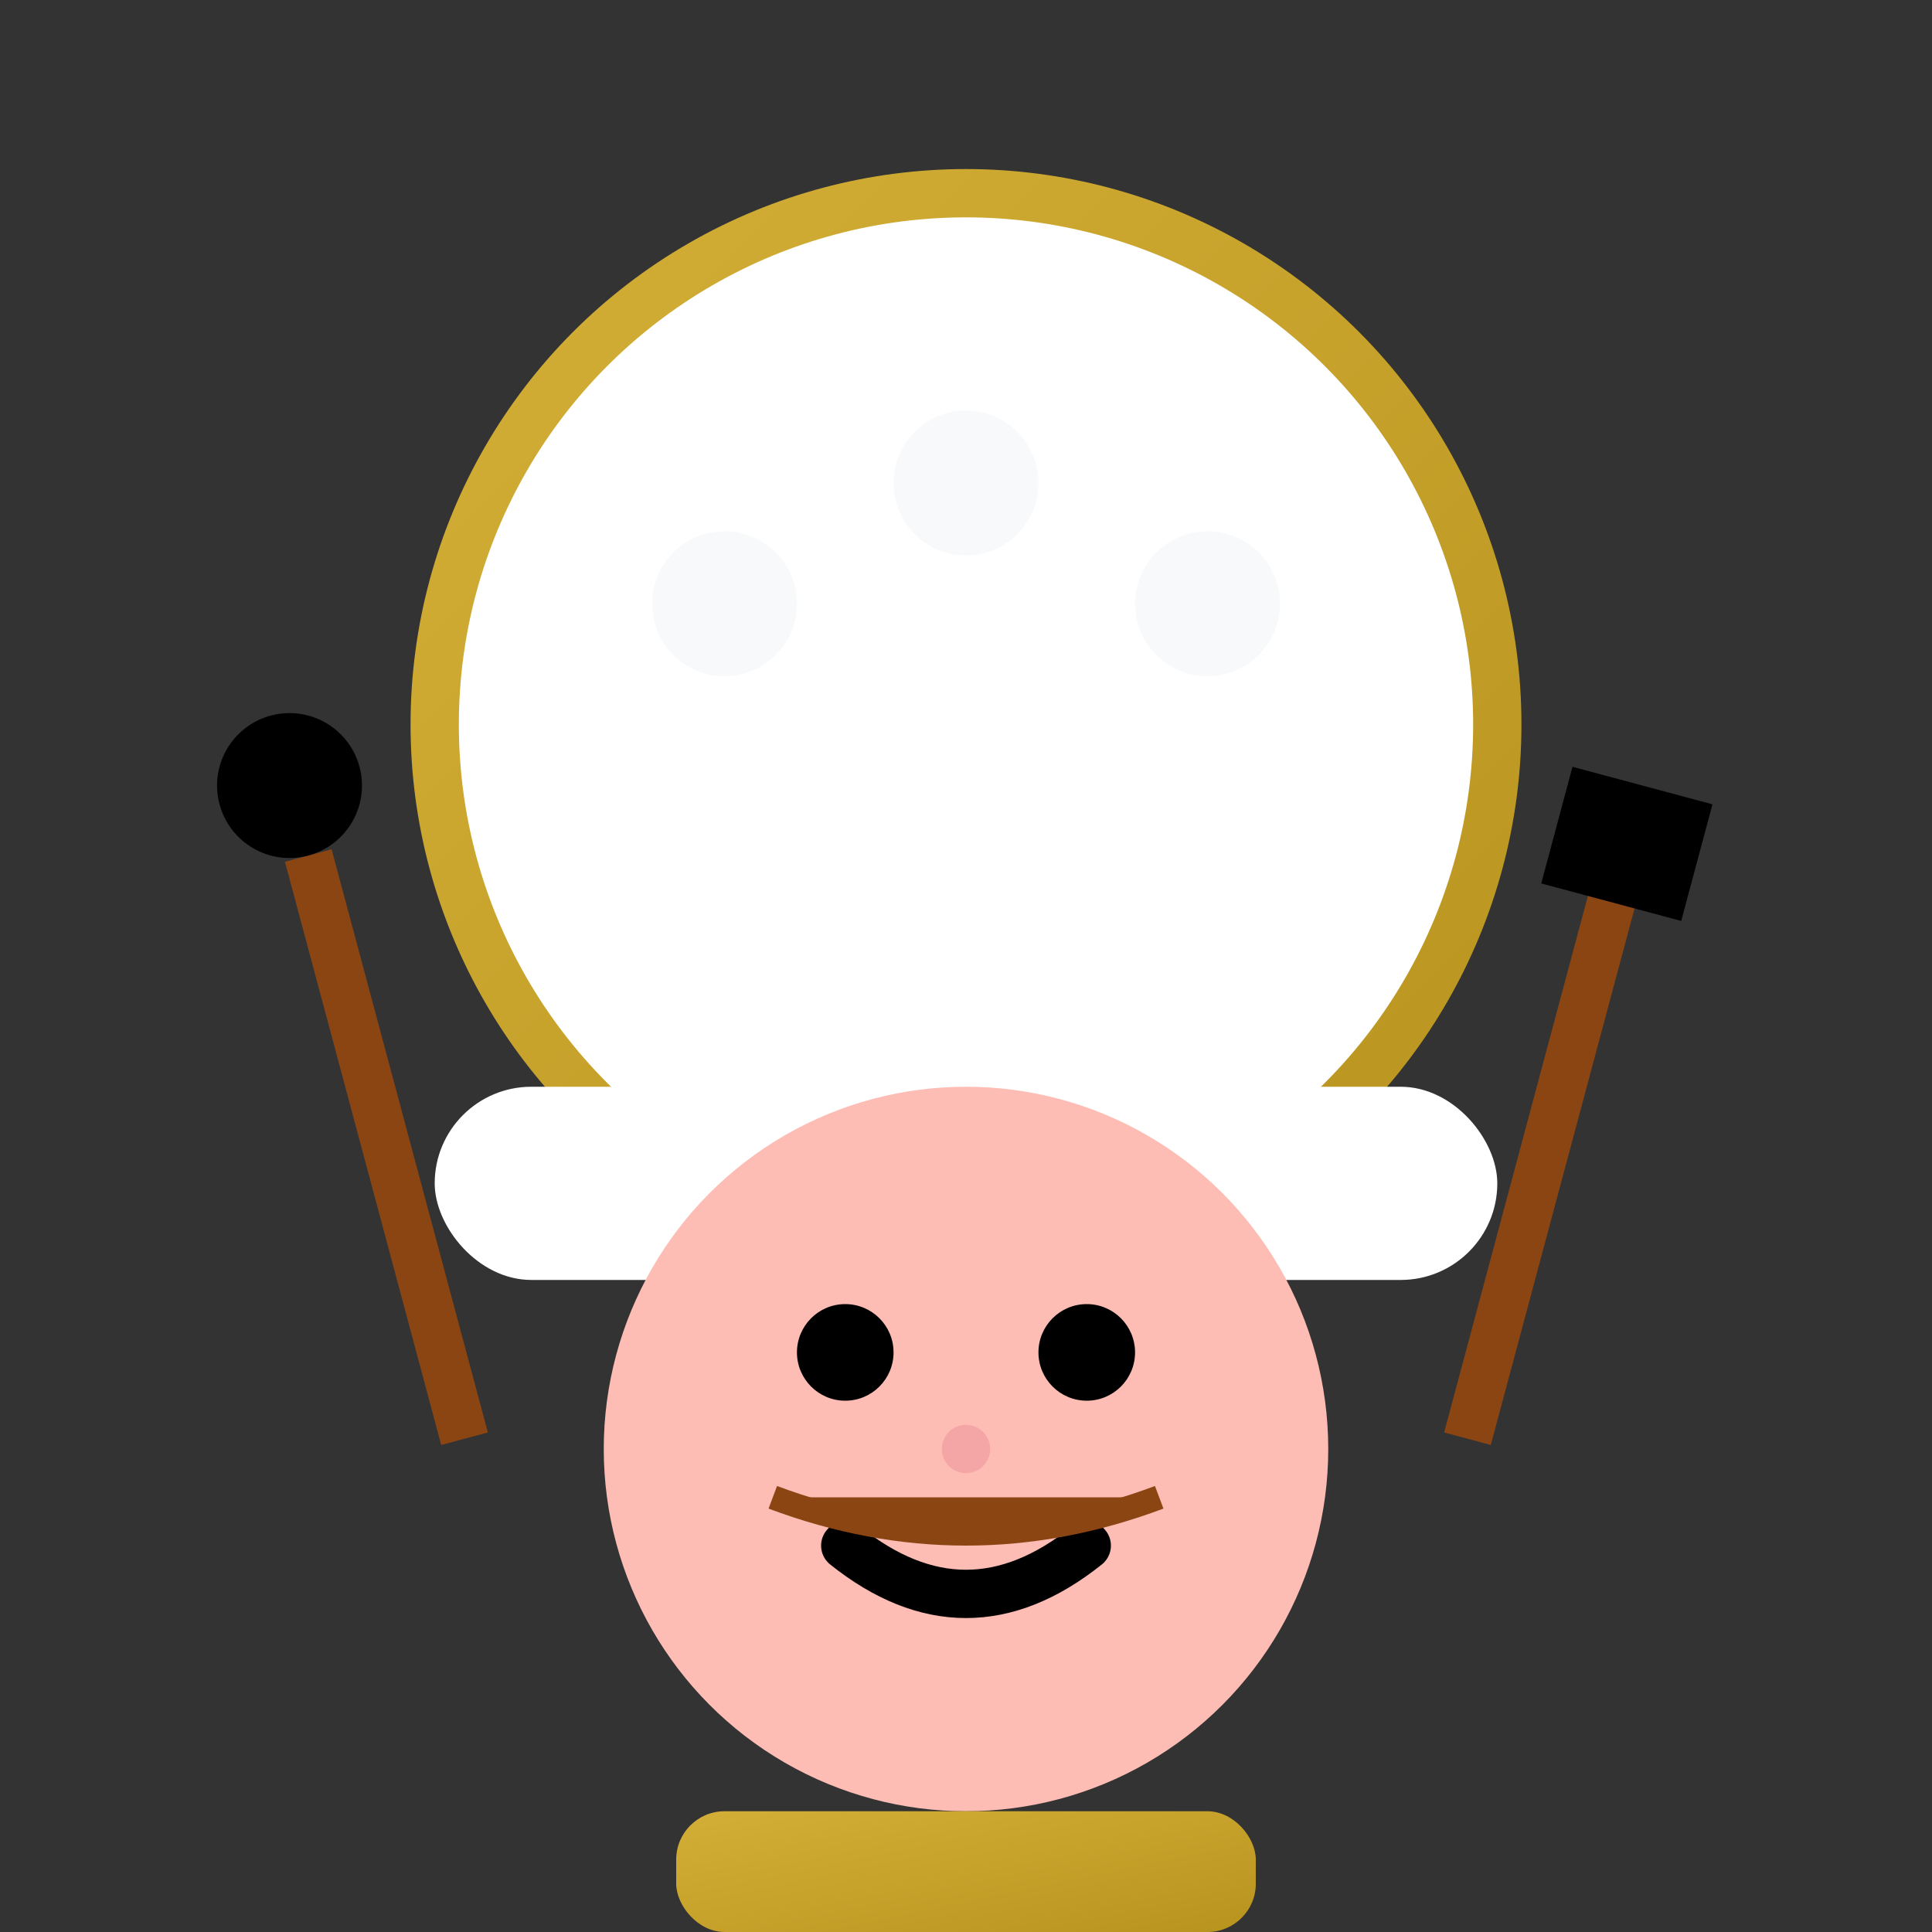 <svg xmlns="http://www.w3.org/2000/svg" viewBox="0 0 80 80" width="80" height="80">
    <rect x="0" y="0" width="80" height="80" fill="#333333" stroke="none"/>
    <defs>
        <linearGradient id="chefGradient" x1="0%" y1="0%" x2="100%" y2="100%">
            <stop offset="0%" style="stop-color:#d4af37;stop-opacity:1" />
            <stop offset="100%" style="stop-color:#b8941f;stop-opacity:1" />
        </linearGradient>
    </defs>
    
    <!-- Chef hat -->
    <circle cx="40" cy="30" r="22" fill="#fff" stroke="url(#chefGradient)" stroke-width="2"/>
    <rect x="18" y="45" width="44" height="8" fill="#fff" rx="4"/>
    
    <!-- Hat details -->
    <path d="M25 30 Q30 20 35 30 Q40 20 45 30 Q50 20 55 30" fill="#fff"/>
    <circle cx="30" cy="25" r="3" fill="#f8f9fa"/>
    <circle cx="40" cy="20" r="3" fill="#f8f9fa"/>
    <circle cx="50" cy="25" r="3" fill="#f8f9fa"/>
    
    <!-- Face -->
    <circle cx="40" cy="60" r="15" fill="#fdbcb4"/>
    
    <!-- Eyes -->
    <circle cx="35" cy="56" r="2" fill="#000"/>
    <circle cx="45" cy="56" r="2" fill="#000"/>
    
    <!-- Nose -->
    <circle cx="40" cy="60" r="1" fill="#f4a6a6"/>
    
    <!-- Mouth -->
    <path d="M35 64 Q40 68 45 64" fill="none" stroke="#000" stroke-width="2" stroke-linecap="round"/>
    
    <!-- Mustache -->
    <path d="M32 62 Q40 65 48 62" fill="#8b4513" stroke="#8b4513" stroke-width="1"/>
    
    <!-- Body/Apron -->
    <rect x="28" y="75" width="24" height="5" fill="url(#chefGradient)" rx="2"/>
    
    <!-- Utensils crossed behind -->
    <rect x="15" y="35" width="2" height="25" fill="#8b4513" transform="rotate(-15 16 47.5)"/>
    <circle cx="16" cy="32" r="3" fill="#000" transform="rotate(-15 16 47.5)"/>
    
    <rect x="63" y="35" width="2" height="25" fill="#8b4513" transform="rotate(15 64 47.5)"/>
    <rect x="61" y="32" width="6" height="5" fill="#000" transform="rotate(15 64 47.5)"/>
</svg>
